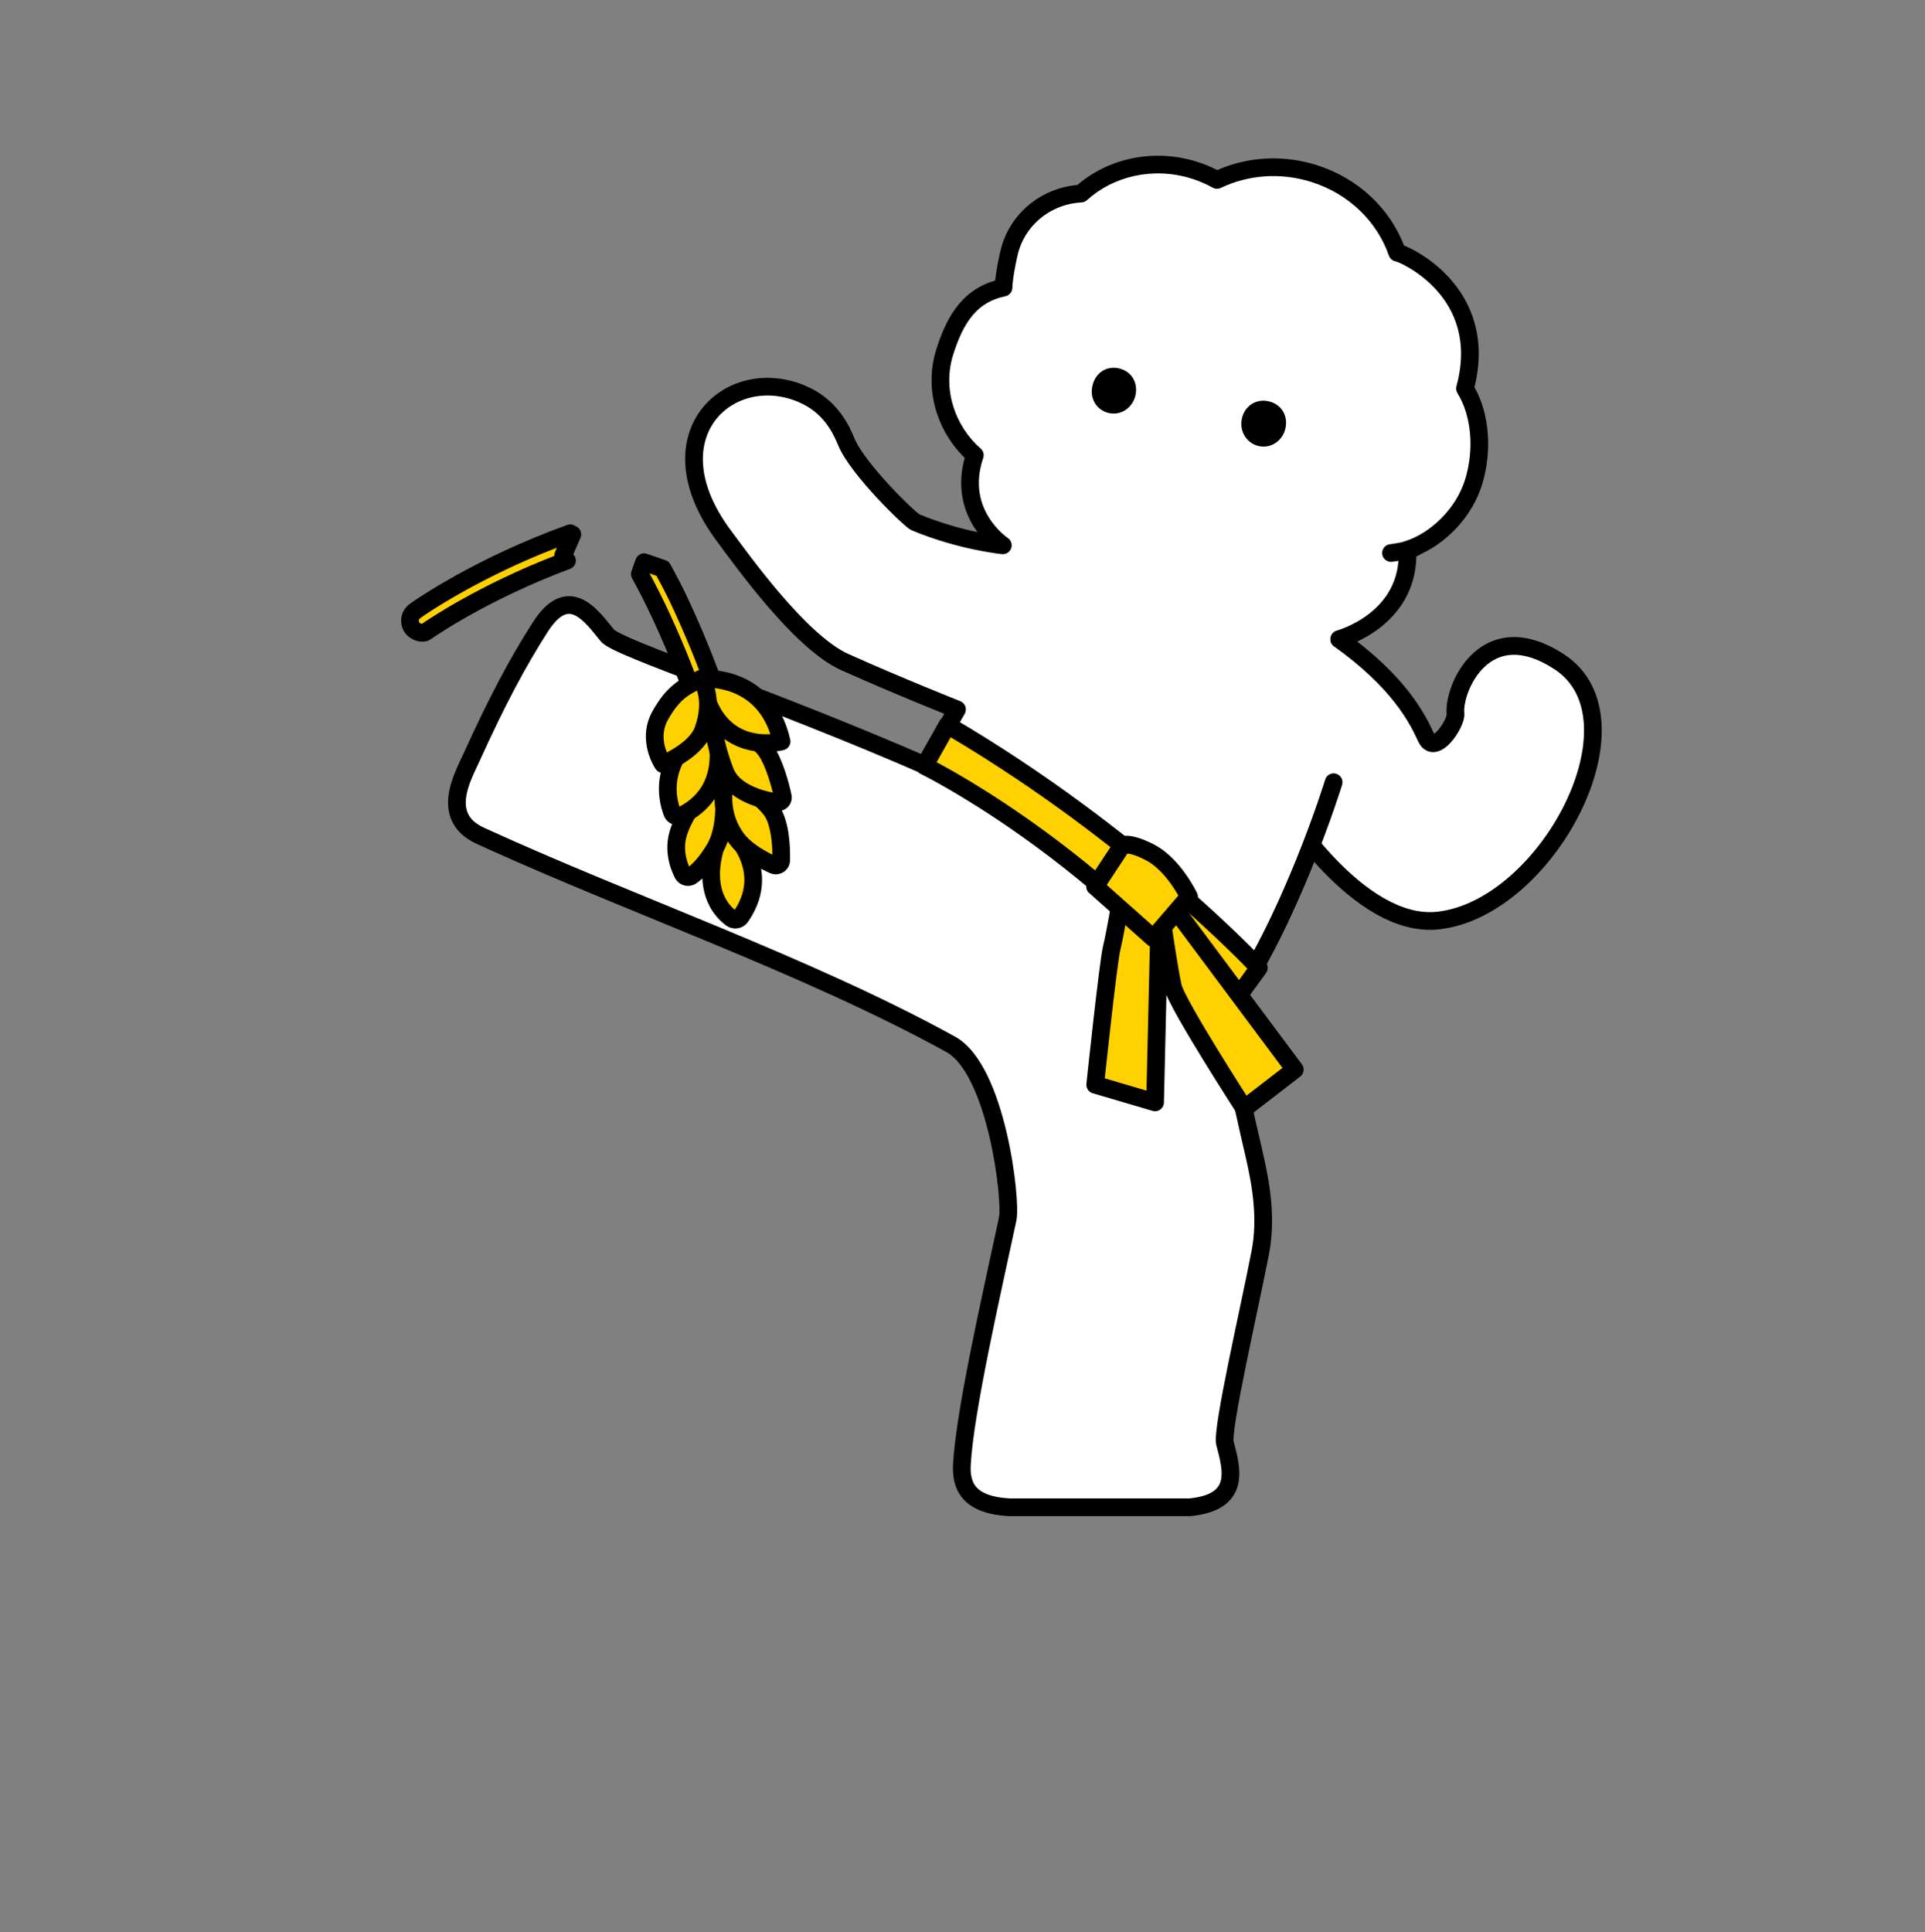 <?xml version="1.0" encoding="UTF-8"?> <svg xmlns="http://www.w3.org/2000/svg" width="264" height="265" viewBox="0 0 264 265" fill="none"><rect x="0" y="0" width="264" height="265" fill="#808080" stroke="none"/><path d="M186.155 77.379L177.374 116.707L146.758 121.021L125.658 108.647L139.031 87.603L186.155 77.379Z" fill="white"></path><path d="M175.654 110.143C175.654 110.143 186.211 127.497 197.281 126.235C212.208 124.542 225.886 98.629 213.831 90.75C203.704 84.133 199.251 94.426 199.612 97.88C199.75 99.17 196.768 103.734 195.589 101.154C194.41 98.574 191.885 93.524 183.659 87.656" fill="white"></path><path d="M182.671 86.952C183.06 86.406 183.819 86.28 184.365 86.669C192.772 92.666 195.428 97.887 196.681 100.623C196.69 100.617 196.702 100.612 196.712 100.605C196.85 100.506 197.014 100.358 197.191 100.16C197.546 99.762 197.883 99.246 198.118 98.766C198.235 98.528 198.316 98.319 198.362 98.159C198.415 97.976 198.398 97.941 198.406 98.01V98.007C198.289 96.886 198.561 95.393 199.128 93.939C199.703 92.462 200.633 90.891 201.961 89.652C203.302 88.4 205.061 87.48 207.229 87.375C209.386 87.271 211.813 87.981 214.496 89.734C217.904 91.962 219.449 95.459 219.644 99.32C219.837 103.148 218.715 107.387 216.764 111.349C214.809 115.32 211.981 119.096 208.659 121.999C205.344 124.896 201.468 126.981 197.419 127.44L197.42 127.441C194.313 127.796 191.315 126.836 188.633 125.309C185.949 123.781 183.5 121.642 181.443 119.505C179.381 117.362 177.679 115.184 176.495 113.547C175.901 112.727 175.435 112.038 175.116 111.553C174.957 111.311 174.834 111.119 174.75 110.986C174.708 110.92 174.677 110.868 174.655 110.833C174.644 110.815 174.635 110.801 174.629 110.792C174.626 110.787 174.624 110.782 174.622 110.779L174.62 110.776L174.618 110.775C174.27 110.202 174.452 109.455 175.025 109.106C175.597 108.758 176.344 108.94 176.693 109.513V109.514C176.694 109.515 176.696 109.518 176.698 109.521C176.702 109.528 176.709 109.54 176.718 109.555C176.737 109.585 176.765 109.63 176.803 109.69C176.879 109.811 176.994 109.991 177.145 110.22C177.447 110.679 177.892 111.337 178.462 112.124C179.602 113.701 181.231 115.784 183.192 117.822C185.158 119.865 187.424 121.828 189.833 123.199C192.243 124.571 194.718 125.306 197.145 125.029H197.146C200.56 124.642 203.991 122.854 207.062 120.171C210.126 117.493 212.763 113.98 214.586 110.277C216.414 106.564 217.385 102.741 217.218 99.442C217.054 96.175 215.788 93.478 213.168 91.766C210.789 90.211 208.861 89.726 207.346 89.799C205.843 89.872 204.61 90.5 203.618 91.427C202.612 92.365 201.864 93.603 201.39 94.82C200.908 96.057 200.758 97.143 200.82 97.751L200.83 97.898C200.841 98.239 200.771 98.571 200.694 98.836C200.6 99.162 200.461 99.503 200.299 99.834C199.977 100.491 199.52 101.196 199.001 101.778C198.522 102.313 197.817 102.941 196.965 103.105C196.486 103.197 195.957 103.141 195.47 102.841C195.008 102.557 194.697 102.121 194.486 101.659C193.375 99.228 190.972 94.363 182.955 88.645C182.41 88.255 182.282 87.498 182.671 86.952Z" fill="black"></path><path d="M183.656 87.642C183.656 87.642 193.449 85.034 193.019 75.393C196.904 74.172 200.705 70.552 202.078 66.154C203.424 61.84 203.091 56.777 200.913 53.281C204.519 39.991 192.492 34.734 191.618 34.651C189.912 29.712 185.792 25.55 180.174 23.788C175.568 22.346 170.824 22.79 166.898 24.676C165.927 24.135 164.873 23.677 163.763 23.331C158.075 21.555 152.166 22.984 148.254 26.549C143.912 26.771 139.986 29.573 138.599 33.888C138.238 35.025 137.614 38.299 137.628 39.436C133.244 40.338 131.066 43.459 129.554 48.301C127.889 53.628 129.929 59.149 133.688 62.423C130.969 70.441 137.531 74.783 137.531 74.783C137.531 74.783 131.815 74.228 125.559 71.634C124.837 71.343 117.638 64.365 116.084 60.633C115.252 58.622 113.781 55.611 109.911 53.988C99.909 49.799 88.992 59.87 99.382 73.631C101.449 76.378 109.633 88.003 115.848 90.791C123.395 94.176 131.246 97.284 131.246 97.284L126.793 105.038" fill="white"></path><path d="M147.762 25.367C151.995 21.718 158.189 20.319 164.127 22.173C165.111 22.48 166.053 22.87 166.939 23.324C170.891 21.586 175.539 21.189 180.078 22.493L180.539 22.631C186.299 24.437 190.606 28.625 192.554 33.674C192.663 33.716 192.781 33.764 192.905 33.819C193.359 34.017 193.931 34.306 194.57 34.687C195.846 35.448 197.422 36.602 198.854 38.206C201.685 41.378 203.901 46.266 202.214 53.096C204.371 56.92 204.609 62.12 203.238 66.516V66.517C201.847 70.973 198.189 74.678 194.246 76.245C194.168 81.046 191.71 84.181 189.245 86.093C187.947 87.1 186.641 87.775 185.664 88.199C185.174 88.411 184.76 88.562 184.466 88.662C184.318 88.712 184.201 88.749 184.116 88.774C184.074 88.787 184.04 88.796 184.016 88.803C184.004 88.807 183.993 88.81 183.986 88.812C183.982 88.813 183.979 88.814 183.976 88.814C183.975 88.815 183.973 88.815 183.972 88.816H183.971C183.969 88.809 183.946 88.725 183.658 87.643L183.97 88.817C183.322 88.989 182.658 88.603 182.485 87.956C182.313 87.308 182.698 86.643 183.345 86.47C183.347 86.469 183.351 86.469 183.356 86.468C183.368 86.464 183.39 86.458 183.42 86.45C183.479 86.432 183.57 86.403 183.69 86.362C183.929 86.282 184.278 86.154 184.699 85.972C185.544 85.606 186.661 85.026 187.758 84.175C189.93 82.491 192.002 79.774 191.809 75.448C191.785 74.898 192.133 74.402 192.658 74.237C196.164 73.135 199.668 69.81 200.922 65.793C202.187 61.738 201.836 57.056 199.885 53.924C199.706 53.637 199.655 53.289 199.743 52.964C201.425 46.767 199.473 42.545 197.043 39.822C195.809 38.441 194.44 37.435 193.327 36.771C192.772 36.44 192.289 36.199 191.931 36.042C191.752 35.964 191.612 35.909 191.515 35.876C191.384 35.832 191.405 35.85 191.506 35.859C191.032 35.814 190.628 35.498 190.473 35.048C188.894 30.479 185.069 26.596 179.812 24.947V24.946C175.504 23.597 171.077 24.018 167.427 25.772C167.071 25.943 166.654 25.93 166.31 25.738C165.522 25.299 164.675 24.92 163.787 24.616L163.403 24.49C158.119 22.841 152.66 24.179 149.073 27.448C148.866 27.637 148.599 27.747 148.318 27.762C144.454 27.959 140.983 30.449 139.757 34.254L139.758 34.255C139.603 34.746 139.367 35.786 139.17 36.879C138.968 37.992 138.838 38.986 138.843 39.422C138.85 40.004 138.444 40.509 137.875 40.626C135.943 41.024 134.542 41.891 133.439 43.181C132.31 44.501 131.449 46.315 130.715 48.663C129.211 53.479 131.048 58.514 134.487 61.509C134.858 61.832 134.997 62.347 134.839 62.813C133.616 66.42 134.48 69.134 135.623 70.969C136.203 71.901 136.863 72.612 137.377 73.091C137.633 73.329 137.85 73.507 137.998 73.621C138.072 73.678 138.128 73.719 138.164 73.745C138.182 73.757 138.195 73.765 138.201 73.77L138.205 73.772H138.204C138.668 74.08 138.863 74.664 138.676 75.189C138.513 75.649 138.095 75.96 137.621 75.994L137.415 75.992H137.413C137.412 75.992 137.41 75.991 137.408 75.991C137.404 75.99 137.399 75.99 137.393 75.99C137.379 75.988 137.361 75.986 137.337 75.984C137.289 75.978 137.219 75.971 137.13 75.961C136.952 75.939 136.694 75.906 136.366 75.858C135.711 75.762 134.777 75.608 133.645 75.371C131.385 74.897 128.32 74.09 125.107 72.759V72.76C125.105 72.76 125.102 72.758 125.1 72.757L125.096 72.756V72.754C124.9 72.673 124.725 72.549 124.636 72.484C124.513 72.394 124.375 72.283 124.229 72.161C123.937 71.915 123.573 71.588 123.163 71.202C122.341 70.429 121.306 69.393 120.246 68.25C119.187 67.108 118.092 65.846 117.157 64.623C116.235 63.417 115.416 62.182 114.966 61.101L114.965 61.098C114.169 59.174 112.861 56.542 109.444 55.108C104.909 53.209 100.302 54.58 97.985 57.79C95.715 60.936 95.365 66.295 100.352 72.901L100.354 72.903C101.409 74.305 103.935 77.847 106.984 81.407C108.506 83.184 110.14 84.945 111.764 86.424C113.4 87.915 114.965 89.065 116.347 89.685C120.105 91.37 123.943 92.988 126.843 94.186C128.293 94.784 129.506 95.278 130.358 95.621C130.783 95.792 131.118 95.926 131.347 96.017L131.673 96.148C131.68 96.151 131.686 96.152 131.69 96.154C131.692 96.155 131.694 96.155 131.695 96.155V96.156C132.022 96.286 132.278 96.551 132.395 96.884C132.511 97.216 132.477 97.583 132.302 97.889L127.848 105.644C127.514 106.225 126.773 106.425 126.192 106.091C125.61 105.758 125.41 105.016 125.743 104.435L129.499 97.891C129.483 97.885 129.466 97.878 129.45 97.872C128.593 97.526 127.372 97.031 125.916 96.43C123.004 95.227 119.141 93.599 115.353 91.9C113.628 91.125 111.84 89.777 110.129 88.218C108.406 86.648 106.699 84.807 105.14 82.986C102.026 79.35 99.426 75.707 98.415 74.362V74.361C93.014 67.208 92.927 60.651 96.017 56.369C99.062 52.151 104.915 50.58 110.382 52.87H110.383C114.705 54.682 116.338 58.069 117.207 60.168L117.346 60.474C117.704 61.214 118.309 62.134 119.085 63.149C119.96 64.293 121 65.494 122.025 66.6C123.05 67.704 124.047 68.7 124.827 69.433C125.217 69.801 125.546 70.096 125.791 70.303C125.915 70.406 126.008 70.479 126.071 70.525C126.077 70.53 126.084 70.534 126.089 70.537C129.062 71.764 131.912 72.522 134.047 72.973C133.883 72.746 133.72 72.507 133.561 72.253C132.188 70.049 131.17 66.845 132.305 62.795C128.604 59.193 126.663 53.49 128.398 47.939C129.176 45.447 130.16 43.28 131.594 41.603C132.869 40.113 134.464 39.05 136.481 38.47C136.548 37.85 136.658 37.125 136.781 36.447C136.982 35.334 137.24 34.167 137.445 33.521L137.446 33.517C138.949 28.841 143.116 25.771 147.762 25.367Z" fill="black"></path><path d="M182.895 107.271C182.895 107.271 176.972 126.567 168.135 138.941C168.732 143.908 170.48 151.829 172.006 158.335C173.032 162.746 173.698 167.241 172.852 171.694C171.423 179.157 167.497 196.039 167.996 197.926C168.954 201.547 170.216 206 163.183 206.707H138.893C138.74 206.707 138.601 206.707 138.449 206.707C133.108 206.416 131.748 204.085 131.915 200.853C132.303 193.57 136.007 177.395 138.199 167.158C138.74 164.647 136.701 146.696 130.375 143.214C110.69 132.38 86.469 124.057 65.883 114.623C60.209 112.029 63.525 106.397 64.635 103.928C68.13 96.215 70.933 90.944 74.068 86.033C78.021 79.832 81.156 84.548 83.307 87.156C84.749 88.904 105.114 95.438 127.614 105.287" fill="white"></path><path d="M76.389 82.115C77.647 81.561 78.848 81.707 79.883 82.195C80.868 82.66 81.712 83.437 82.405 84.186C83.086 84.923 83.732 85.762 84.228 86.365C84.232 86.367 84.287 86.417 84.439 86.512C84.626 86.629 84.89 86.773 85.241 86.946C85.942 87.293 86.912 87.718 88.136 88.221C90.582 89.225 93.949 90.506 97.998 92.05C106.081 95.133 116.822 99.239 128.102 104.176C128.716 104.445 128.996 105.161 128.727 105.775C128.458 106.389 127.743 106.669 127.129 106.401C115.908 101.489 105.217 97.402 97.132 94.319C93.097 92.78 89.695 91.485 87.214 90.466C85.975 89.956 84.942 89.506 84.165 89.122C83.777 88.931 83.434 88.746 83.152 88.57C82.897 88.41 82.593 88.198 82.372 87.93L82.371 87.929C81.794 87.23 81.249 86.512 80.622 85.833C79.999 85.159 79.408 84.656 78.847 84.391C78.335 84.149 77.876 84.113 77.367 84.337C76.866 84.558 76.21 85.078 75.433 86.179L75.092 86.686C71.997 91.535 69.222 96.752 65.742 104.43C65.126 105.799 64.148 107.577 63.92 109.382C63.811 110.243 63.894 111.007 64.223 111.66C64.546 112.299 65.171 112.963 66.388 113.52H66.39C76.657 118.225 87.819 122.648 98.935 127.273C110.03 131.89 121.057 136.701 130.961 142.152C132.875 143.205 134.327 145.256 135.436 147.543C136.561 149.864 137.417 152.606 138.045 155.273C138.674 157.946 139.084 160.586 139.303 162.724C139.413 163.793 139.475 164.747 139.492 165.525C139.508 166.268 139.487 166.949 139.387 167.415C138.288 172.548 136.819 179.13 135.572 185.353C134.322 191.598 133.317 197.378 133.128 200.918C133.053 202.368 133.335 203.36 133.991 204.041C134.667 204.742 135.968 205.352 138.481 205.494H163.112C164.726 205.327 165.736 204.958 166.362 204.538C166.962 204.136 167.266 203.653 167.415 203.096C167.575 202.5 167.569 201.771 167.438 200.91C167.307 200.05 167.068 199.161 166.824 198.238L166.779 198.023C166.745 197.806 166.739 197.584 166.741 197.394C166.743 197.117 166.763 196.797 166.796 196.45C166.862 195.754 166.985 194.88 167.147 193.887C167.471 191.898 167.963 189.357 168.513 186.66C169.618 181.233 170.947 175.196 171.661 171.467C172.458 167.269 171.84 162.978 170.824 158.613L170.245 156.116C168.879 150.167 167.462 143.501 166.932 139.087C166.895 138.787 166.973 138.484 167.149 138.238C171.485 132.166 175.132 124.352 177.706 118.01C178.989 114.849 179.998 112.07 180.686 110.083C181.03 109.09 181.293 108.295 181.47 107.75C181.559 107.478 181.625 107.267 181.67 107.126C181.692 107.056 181.709 107.002 181.72 106.967C181.725 106.949 181.73 106.936 181.733 106.928C181.734 106.924 181.735 106.92 181.735 106.918L181.736 106.916L181.779 106.799C182.018 106.232 182.652 105.928 183.252 106.112C183.893 106.309 184.253 106.987 184.056 107.628L182.896 107.272L184.056 107.629C184.056 107.63 184.056 107.631 184.055 107.633C184.054 107.635 184.053 107.64 184.052 107.645C184.049 107.655 184.044 107.669 184.038 107.688C184.026 107.727 184.008 107.784 183.985 107.858C183.939 108.005 183.87 108.222 183.78 108.501C183.598 109.059 183.329 109.869 182.979 110.878C182.28 112.896 181.257 115.714 179.954 118.923C177.411 125.191 173.775 133.01 169.399 139.251C170.034 144.161 171.706 151.739 173.188 158.058L173.189 158.061C174.226 162.518 174.94 167.214 174.045 171.922V171.923C173.33 175.657 171.982 181.793 170.892 187.145C170.344 189.836 169.859 192.338 169.543 194.278C169.385 195.249 169.271 196.061 169.213 196.679C169.183 196.988 169.169 197.232 169.168 197.412C169.167 197.57 169.176 197.632 169.175 197.632L169.171 197.617C169.405 198.504 169.683 199.529 169.838 200.544C169.993 201.558 170.043 202.666 169.759 203.724C169.465 204.821 168.825 205.81 167.714 206.555C166.635 207.278 165.179 207.727 163.306 207.916C163.266 207.92 163.224 207.922 163.184 207.922H138.45C138.428 207.922 138.405 207.922 138.383 207.921C135.578 207.768 133.539 207.069 132.244 205.726C130.928 204.361 130.612 202.573 130.704 200.791V200.789C130.904 197.047 131.946 191.098 133.192 184.876C134.442 178.632 135.921 172.008 137.013 166.904V166.903C137.048 166.741 137.082 166.311 137.065 165.578C137.05 164.88 136.992 163.993 136.888 162.972C136.679 160.929 136.285 158.392 135.681 155.829C135.076 153.26 134.271 150.705 133.251 148.602C132.215 146.465 131.041 144.967 129.791 144.279C120.01 138.896 109.085 134.127 98.002 129.515C87.631 125.2 77.102 121.014 67.324 116.612L65.379 115.728C63.761 114.988 62.672 113.976 62.056 112.753C61.446 111.543 61.362 110.257 61.512 109.077C61.8 106.802 63.033 104.532 63.528 103.432L63.531 103.428C67.042 95.68 69.87 90.354 73.045 85.381C74.095 83.734 75.194 82.641 76.389 82.115Z" fill="black"></path><path d="M170.34 57.305C170.756 55.612 172.324 54.641 174.016 55.044C175.75 55.446 176.721 57.069 176.263 58.845C175.833 60.537 174.21 61.55 172.587 61.161C170.909 60.759 169.91 59.053 170.34 57.319V57.305Z" fill="black"></path><path d="M149.824 52.864C150.241 51.116 151.767 50.131 153.459 50.52C155.151 50.908 156.109 52.462 155.72 54.21C155.318 55.985 153.653 57.054 151.989 56.623C150.324 56.194 149.408 54.598 149.824 52.864Z" fill="black"></path><path d="M190.762 75.838C190.762 75.838 192.967 75.588 194.105 75.033L190.762 75.838Z" fill="white"></path><path d="M193.572 73.944C194.174 73.65 194.902 73.9 195.196 74.502C195.489 75.104 195.239 75.83 194.637 76.124C193.911 76.479 192.935 76.703 192.232 76.837C191.863 76.907 191.534 76.959 191.296 76.993C191.176 77.01 191.078 77.023 191.01 77.031C190.976 77.035 190.949 77.039 190.93 77.041C190.921 77.042 190.913 77.043 190.907 77.043C190.905 77.044 190.903 77.044 190.901 77.044H190.898C190.232 77.12 189.63 76.641 189.555 75.975C189.48 75.309 189.959 74.708 190.625 74.633H190.627C190.63 74.632 190.636 74.631 190.643 74.63C190.656 74.629 190.678 74.626 190.706 74.623C190.762 74.616 190.847 74.604 190.952 74.589C191.163 74.559 191.455 74.514 191.779 74.453C192.464 74.322 193.161 74.144 193.572 73.944Z" fill="black"></path><path d="M126.781 105.036C126.781 105.036 149.074 115.884 168.134 138.94L172.643 132.725C172.643 132.725 155.733 114.538 129.93 99.432L126.781 105.022V105.036Z" fill="#FFD100"></path><path d="M129.613 98.261C129.927 98.176 130.262 98.221 130.542 98.385C143.523 105.985 154.262 114.356 161.754 120.825C165.501 124.06 168.44 126.824 170.444 128.78C171.446 129.758 172.216 130.534 172.735 131.068C172.995 131.335 173.192 131.541 173.325 131.681C173.392 131.751 173.443 131.805 173.477 131.842C173.494 131.86 173.507 131.874 173.516 131.883C173.521 131.888 173.525 131.891 173.527 131.894C173.528 131.895 173.529 131.897 173.529 131.898L173.531 131.899L173.601 131.981C173.929 132.404 173.943 132.998 173.624 133.438L169.116 139.653C168.895 139.957 168.546 140.142 168.171 140.154C167.796 140.165 167.437 140.003 167.198 139.713C157.754 128.29 147.503 119.884 139.611 114.335C135.666 111.562 132.315 109.504 129.955 108.143C128.775 107.462 127.842 106.956 127.208 106.621C126.891 106.453 126.648 106.329 126.486 106.247C126.405 106.206 126.345 106.175 126.305 106.155C126.285 106.145 126.271 106.138 126.262 106.133C126.257 106.131 126.253 106.13 126.251 106.129L126.249 106.127C125.832 105.924 125.567 105.501 125.566 105.037V105.022C125.566 104.814 125.62 104.608 125.722 104.426L128.872 98.836L128.937 98.733C129.099 98.503 129.338 98.335 129.613 98.261ZM128.449 104.532C129.103 104.879 130.024 105.38 131.168 106.04C133.583 107.433 136.996 109.53 141.007 112.35C148.748 117.793 158.731 125.945 168.064 136.967L171.064 132.832C171.042 132.809 171.019 132.785 170.995 132.761C170.489 132.241 169.734 131.48 168.748 130.517C166.775 128.591 163.874 125.862 160.168 122.662C152.961 116.439 142.724 108.444 130.379 101.107L128.449 104.532Z" fill="black"></path><path d="M159.422 126.707C159.422 126.707 160.324 132.922 160.851 135.308C161.378 137.694 170.645 152.024 170.645 152.024L177.567 146.683L161.364 124.959L159.408 126.707H159.422Z" fill="#FFD100"></path><path d="M161.486 123.75C161.825 123.784 162.135 123.96 162.339 124.233L178.541 145.956C178.937 146.487 178.834 147.238 178.309 147.643L171.388 152.984C171.119 153.191 170.776 153.276 170.441 153.219C170.106 153.161 169.811 152.967 169.626 152.682V152.681L169.625 152.679C169.624 152.678 169.621 152.674 169.619 152.671C169.614 152.664 169.608 152.653 169.6 152.639C169.582 152.612 169.555 152.572 169.521 152.519C169.453 152.412 169.352 152.257 169.225 152.058C168.97 151.66 168.604 151.089 168.165 150.397C167.286 149.013 166.108 147.142 164.912 145.195C163.718 143.25 162.501 141.219 161.547 139.52C161.07 138.671 160.652 137.893 160.334 137.243C160.034 136.631 159.768 136.027 159.667 135.569C159.394 134.333 159.031 132.145 158.741 130.3C158.594 129.371 158.465 128.515 158.372 127.893C158.326 127.583 158.288 127.33 158.262 127.155C158.255 127.109 158.25 127.067 158.245 127.032C158.121 126.59 158.253 126.111 158.6 125.801L160.557 124.052L160.656 123.974C160.895 123.801 161.19 123.72 161.486 123.75ZM160.717 127.163C160.734 127.275 160.753 127.399 160.773 127.534C160.865 128.152 160.994 129.001 161.139 129.923C161.432 131.782 161.783 133.894 162.038 135.044C162.068 135.183 162.206 135.548 162.514 136.176C162.804 136.767 163.197 137.5 163.664 138.33C164.595 139.989 165.793 141.989 166.981 143.924C168.168 145.857 169.339 147.718 170.214 149.096C170.493 149.535 170.743 149.924 170.952 150.252L175.88 146.45L161.184 126.746L160.717 127.163Z" fill="black"></path><path d="M153.737 123.293C153.737 123.293 152.96 127.968 152.46 130.007C151.961 132.046 150.199 148.762 150.199 148.762L158.412 151.176L159.022 125.041L153.737 123.293Z" fill="#FFD100"></path><path d="M153.108 122.253C153.411 122.07 153.779 122.028 154.116 122.139L159.401 123.888C159.908 124.055 160.247 124.534 160.234 125.068L159.624 151.203C159.615 151.58 159.431 151.933 159.126 152.155C158.821 152.378 158.43 152.446 158.068 152.339L149.856 149.925C149.293 149.76 148.93 149.217 148.991 148.634V148.63C148.991 148.628 148.992 148.625 148.992 148.622C148.993 148.614 148.994 148.601 148.996 148.585C148.999 148.554 149.004 148.507 149.01 148.445C149.024 148.322 149.043 148.14 149.067 147.91C149.116 147.448 149.187 146.786 149.274 145.986C149.447 144.386 149.684 142.231 149.935 140.011C150.187 137.793 150.455 135.506 150.691 133.644C150.922 131.824 151.134 130.311 151.28 129.717C151.519 128.739 151.832 127.096 152.09 125.668C152.217 124.961 152.33 124.317 152.41 123.849C152.45 123.615 152.482 123.426 152.504 123.295C152.515 123.23 152.523 123.178 152.529 123.144C152.531 123.127 152.534 123.114 152.536 123.105C152.537 123.101 152.537 123.098 152.537 123.096V123.093C152.595 122.744 152.804 122.436 153.108 122.253ZM154.479 126.099C154.223 127.518 153.898 129.232 153.638 130.294C153.534 130.719 153.339 132.062 153.099 133.95C152.865 135.796 152.598 138.07 152.347 140.285C152.096 142.499 151.86 144.65 151.687 146.247C151.617 146.893 151.558 147.449 151.512 147.882L157.233 149.563L157.785 125.909L154.691 124.886C154.628 125.249 154.557 125.662 154.479 126.099Z" fill="black"></path><path d="M150.196 121.572L158.172 128.661L163.069 122.974C163.069 122.974 160.988 118.618 157.77 116.925C154.746 115.344 153.899 115.94 153.899 115.94L150.182 121.572H150.196Z" fill="#FFD100"></path><path d="M154.799 114.631C155.504 114.689 156.456 114.94 157.753 115.562L158.334 115.852C160.195 116.831 161.653 118.527 162.615 119.883C163.105 120.574 163.489 121.209 163.75 121.672C163.88 121.903 163.982 122.094 164.051 122.228C164.085 122.295 164.112 122.348 164.131 122.386C164.14 122.405 164.148 122.42 164.154 122.431C164.156 122.436 164.158 122.441 164.16 122.444C164.161 122.446 164.162 122.448 164.162 122.449V122.45L164.163 122.452L164.227 122.618C164.349 123.013 164.263 123.448 163.988 123.767L159.091 129.454C158.878 129.7 158.576 129.852 158.252 129.873C157.927 129.895 157.607 129.786 157.364 129.57L149.483 122.563C149.332 122.456 149.203 122.318 149.112 122.149C148.9 121.756 148.921 121.278 149.167 120.905L152.885 115.273L152.953 115.181C153.023 115.093 153.107 115.015 153.199 114.95L153.898 115.941C153.212 114.968 153.201 114.949 153.202 114.948L153.204 114.945C153.206 114.944 153.208 114.943 153.21 114.942C153.214 114.939 153.218 114.936 153.222 114.933C153.23 114.928 153.239 114.922 153.248 114.916C153.265 114.905 153.285 114.894 153.304 114.882C153.344 114.86 153.388 114.837 153.437 114.815C153.536 114.77 153.652 114.728 153.787 114.695C154.057 114.628 154.391 114.597 154.799 114.631ZM151.778 121.356L158.054 126.936L161.605 122.812C161.376 122.41 161.049 121.87 160.636 121.287C159.752 120.042 158.56 118.715 157.203 118.001V118C155.8 117.267 154.998 117.087 154.617 117.052L151.778 121.356Z" fill="black"></path><path d="M78.478 73.297L78.214 73.131C65.535 77.681 57.267 83.549 57.17 83.618C56.809 83.868 56.06 84.34 56.268 85.477C56.476 86.615 57.905 87.003 58.377 86.67C58.474 86.601 66.034 81.246 77.756 76.876L77.229 76.197L78.492 73.283L78.478 73.297Z" fill="#FFD100"></path><path d="M77.805 71.987C78.157 71.861 78.548 71.904 78.864 72.103L78.958 72.165C79.032 72.196 79.106 72.232 79.175 72.279C79.656 72.606 79.838 73.23 79.606 73.765L78.629 76.019L78.716 76.132C78.953 76.437 79.03 76.836 78.924 77.208C78.819 77.579 78.543 77.878 78.181 78.013C72.39 80.171 67.627 82.574 64.303 84.443C62.642 85.378 61.34 86.178 60.453 86.746C60.009 87.031 59.668 87.256 59.437 87.412C59.322 87.49 59.234 87.551 59.175 87.593C59.145 87.613 59.121 87.63 59.106 87.641C59.091 87.652 59.083 87.657 59.083 87.657L59.078 87.66C58.658 87.957 58.176 88.009 57.835 87.996C57.464 87.983 57.081 87.889 56.729 87.732C56.033 87.42 55.271 86.763 55.075 85.695C54.911 84.8 55.124 84.067 55.516 83.512C55.868 83.016 56.336 82.719 56.48 82.619C56.9 82.322 65.201 76.51 77.805 71.987ZM76.377 75.11C71.118 77.142 66.742 79.341 63.566 81.114C61.757 82.123 60.339 82.992 59.371 83.612C58.887 83.921 58.515 84.168 58.263 84.338C58.137 84.423 58.042 84.49 57.977 84.535C57.944 84.558 57.919 84.575 57.902 84.587C57.885 84.599 57.876 84.605 57.876 84.605C57.872 84.609 57.867 84.612 57.862 84.615C57.645 84.765 57.558 84.829 57.497 84.915C57.476 84.944 57.463 84.972 57.456 85.007C57.448 85.041 57.438 85.119 57.463 85.258C57.476 85.327 57.533 85.432 57.72 85.516C57.768 85.537 57.812 85.55 57.849 85.558C59.017 84.753 65.833 80.199 76.019 76.238C76.013 76.061 76.043 75.882 76.116 75.713L76.377 75.11Z" fill="black"></path><path d="M102.021 113.695C102.062 113.278 102.77 103.29 93.517 83.189C92.588 81.164 91.866 79.805 90.867 77.974L88.329 77.1L87.746 78.723C88.773 80.582 89.771 82.551 90.729 84.632C99.718 104.137 98.983 114.014 99.052 114.097C100.578 115.956 101.979 114.249 102.021 113.695Z" fill="#FFD100"></path><path d="M87.187 76.691C87.412 76.066 88.097 75.737 88.725 75.953L91.264 76.827L91.369 76.868C91.608 76.977 91.807 77.161 91.934 77.393C92.938 79.234 93.674 80.621 94.62 82.682C103.945 102.941 103.296 113.146 103.229 113.817L103.227 113.815C103.182 114.288 102.932 114.716 102.716 114.995C102.465 115.322 102.097 115.665 101.621 115.895C101.128 116.133 100.509 116.249 99.84 116.07C99.184 115.894 98.609 115.47 98.115 114.868V114.867C97.926 114.637 97.876 114.396 97.872 114.381C97.855 114.313 97.849 114.256 97.846 114.231C97.839 114.178 97.837 114.133 97.836 114.113C97.834 114.067 97.834 114.015 97.833 113.976C97.833 113.883 97.832 113.778 97.83 113.623C97.826 113.324 97.816 112.877 97.777 112.281C97.698 111.088 97.508 109.286 97.044 106.878C96.115 102.063 94.083 94.811 89.627 85.141V85.14C88.682 83.086 87.697 81.143 86.684 79.31C86.516 79.005 86.487 78.641 86.605 78.313L87.187 76.691ZM89.083 78.643C90.026 80.378 90.949 82.204 91.832 84.124L92.653 85.942C96.622 94.881 98.52 101.713 99.428 106.419C99.912 108.929 100.114 110.831 100.198 112.123C100.24 112.768 100.253 113.258 100.257 113.592V113.595C100.374 113.691 100.446 113.719 100.469 113.725C100.493 113.731 100.514 113.734 100.567 113.709C100.637 113.675 100.723 113.604 100.793 113.513C100.805 113.498 100.812 113.482 100.82 113.471C100.82 113.462 100.821 113.453 100.822 113.443C100.826 113.357 100.832 113.233 100.834 113.072C100.839 112.749 100.835 112.274 100.8 111.648C100.731 110.395 100.54 108.532 100.063 106.054C99.108 101.097 97.004 93.668 92.415 83.698V83.697C91.572 81.861 90.904 80.585 90.025 78.967L89.083 78.643Z" fill="black"></path><path d="M99.329 112.932C99.329 112.932 106.473 118.689 101.59 125.722C101.299 126.152 100.702 126.235 100.286 125.93C98.677 124.751 95.514 121.172 99.329 112.932Z" fill="#FFD100"></path><path d="M99.053 111.751C99.417 111.666 99.8 111.753 100.091 111.988L99.33 112.933C100.091 111.988 100.092 111.988 100.093 111.989L100.094 111.99L100.096 111.991C100.098 111.993 100.101 111.995 100.104 111.997C100.109 112.002 100.116 112.009 100.125 112.017C100.143 112.032 100.168 112.052 100.199 112.078C100.26 112.131 100.345 112.205 100.449 112.301C100.657 112.492 100.942 112.77 101.265 113.124C101.909 113.828 102.722 114.857 103.374 116.142C104.7 118.756 105.343 122.447 102.588 126.415L102.587 126.414C101.882 127.441 100.5 127.593 99.569 126.91C98.599 126.198 97.197 124.787 96.596 122.372C95.997 119.96 96.24 116.717 98.228 112.423L98.294 112.301C98.462 112.025 98.735 111.825 99.053 111.751ZM99.746 115.076C98.593 118.141 98.584 120.306 98.953 121.787C99.332 123.315 100.144 124.248 100.768 124.767C102.692 121.81 102.205 119.203 101.208 117.239C100.77 116.375 100.228 115.642 99.746 115.076Z" fill="black"></path><path d="M93.183 113.776C92.198 116.398 93.058 118.715 93.641 119.838C93.863 120.269 94.431 120.407 94.834 120.116C95.583 119.589 96.79 118.479 98.052 116.329C100.105 112.819 99.037 106.951 99.037 106.951C99.037 106.951 95.111 108.616 93.183 113.776Z" fill="#FFD100"></path><path d="M98.563 105.835C98.902 105.691 99.289 105.708 99.613 105.883C99.938 106.058 100.165 106.372 100.231 106.734L99.037 106.952L100.231 106.736L100.232 106.738C100.232 106.739 100.232 106.741 100.232 106.743C100.233 106.747 100.235 106.753 100.236 106.76C100.238 106.774 100.241 106.794 100.246 106.819C100.254 106.869 100.266 106.94 100.279 107.031C100.307 107.211 100.343 107.47 100.378 107.789C100.45 108.425 100.523 109.312 100.528 110.318C100.539 112.281 100.296 114.898 99.099 116.943L99.098 116.944C97.762 119.219 96.447 120.461 95.544 121.099L95.545 121.1C94.545 121.824 93.129 121.49 92.564 120.397L92.563 120.398C91.909 119.137 90.887 116.436 92.046 113.35H92.048C93.094 110.551 94.689 108.683 96.037 107.513C96.71 106.929 97.322 106.518 97.773 106.25C97.999 106.115 98.186 106.016 98.321 105.949C98.389 105.915 98.445 105.888 98.485 105.869C98.505 105.86 98.522 105.853 98.535 105.847C98.541 105.844 98.547 105.842 98.552 105.84C98.554 105.839 98.556 105.837 98.558 105.836L98.561 105.835C98.562 105.835 98.562 105.835 98.956 106.762L98.563 105.835ZM98.049 109C97.914 109.105 97.773 109.22 97.628 109.346C96.532 110.297 95.202 111.843 94.32 114.202L94.319 114.205C93.618 116.072 94.047 117.771 94.507 118.834C95.13 118.312 96.039 117.361 97.005 115.715C97.861 114.25 98.111 112.179 98.101 110.331C98.098 109.853 98.076 109.403 98.049 109Z" fill="black"></path><path d="M99.577 106.772C99.577 106.772 103.281 107.965 105.681 110.975C107.04 112.681 107.179 116.191 107.138 117.953C107.138 118.494 106.569 118.841 106.083 118.619C104.682 117.994 102.171 116.676 100.881 114.818C98.745 111.724 99.064 108.353 99.577 106.758V106.772Z" fill="#FFD100"></path><path d="M98.422 106.387C98.606 105.818 99.175 105.467 99.765 105.56C99.897 105.58 100.02 105.624 100.133 105.682C100.14 105.684 100.148 105.686 100.156 105.689C100.277 105.733 100.448 105.798 100.658 105.885C101.076 106.058 101.656 106.319 102.315 106.682C103.623 107.401 105.297 108.545 106.631 110.219V110.22C107.516 111.331 107.928 112.9 108.135 114.262C108.349 115.667 108.373 117.061 108.351 117.983L108.349 117.982C108.33 119.425 106.833 120.287 105.59 119.727V119.729C104.179 119.1 101.382 117.67 99.884 115.511L99.883 115.508C97.474 112.02 97.829 108.23 98.422 106.387ZM100.463 108.458C100.297 109.979 100.496 112.123 101.879 114.126C102.804 115.459 104.568 116.533 105.929 117.204C105.921 116.448 105.873 115.531 105.735 114.627C105.568 113.524 105.288 112.591 104.903 111.976L104.732 111.733C103.666 110.396 102.289 109.439 101.145 108.809C100.903 108.676 100.673 108.559 100.463 108.458Z" fill="black"></path><path d="M97.745 98.949C97.745 98.949 101.31 108.036 93.375 111.892C92.917 112.114 92.362 111.892 92.182 111.434C91.78 110.394 91.266 108.438 91.821 106.135C93.001 101.238 97.745 98.963 97.745 98.963V98.949Z" fill="#FFD100"></path><path d="M97.52 97.754C98.093 97.645 98.662 97.96 98.875 98.503L97.746 98.947C98.859 98.51 98.876 98.504 98.876 98.504V98.506C98.877 98.507 98.877 98.508 98.878 98.509C98.879 98.512 98.88 98.514 98.881 98.518C98.884 98.525 98.888 98.535 98.892 98.547C98.901 98.57 98.913 98.602 98.927 98.641C98.956 98.721 98.994 98.833 99.04 98.975C99.13 99.258 99.248 99.661 99.361 100.155C99.588 101.136 99.805 102.503 99.749 104.016C99.637 107.086 98.384 110.806 93.906 112.982H93.905C92.814 113.511 91.494 112.995 91.053 111.877L91.051 111.869C90.595 110.691 90.01 108.472 90.642 105.849C91.31 103.077 92.976 101.081 94.421 99.802C95.148 99.158 95.835 98.682 96.343 98.364C96.597 98.205 96.809 98.084 96.96 98.001C97 97.98 97.036 97.962 97.067 97.946C97.201 97.855 97.352 97.785 97.52 97.754ZM97.023 100.83C96.719 101.048 96.38 101.31 96.031 101.619C94.885 102.633 93.676 104.094 93.107 106.024L93.002 106.417C92.584 108.155 92.871 109.67 93.183 110.625C96.364 108.934 97.238 106.284 97.324 103.928C97.367 102.751 97.206 101.659 97.023 100.83Z" fill="black"></path><path d="M97.746 98.949C97.746 98.949 103.198 100.323 105.029 102.917C106.167 104.512 107.054 107.73 107.36 109.242C107.443 109.659 107.11 110.047 106.68 110.005C104.89 109.881 100.604 108.771 99.48 105.899C97.829 101.654 97.76 98.949 97.76 98.949H97.746Z" fill="#FFD100"></path><path d="M97.759 97.734C97.894 97.734 98.025 97.759 98.146 97.8C98.189 97.811 98.244 97.825 98.311 97.843C98.474 97.889 98.707 97.956 98.99 98.045C99.555 98.222 100.331 98.487 101.17 98.839C102.776 99.513 104.885 100.612 106.016 102.211H106.018C106.694 103.16 107.246 104.504 107.657 105.722C108.076 106.965 108.387 108.197 108.549 109.001V109.003C108.783 110.171 107.856 111.314 106.596 111.213V111.215C106.588 111.215 106.581 111.214 106.574 111.213C106.57 111.213 106.567 111.213 106.563 111.213V111.212C105.53 111.135 103.886 110.794 102.328 110.086C100.778 109.382 99.081 108.21 98.349 106.341V106.339C97.494 104.14 97.044 102.329 96.808 101.053C96.69 100.415 96.624 99.91 96.589 99.559C96.574 99.41 96.566 99.288 96.56 99.195C96.534 99.067 96.525 98.934 96.542 98.798C96.618 98.191 97.134 97.734 97.746 97.734H97.759ZM99.208 100.681C99.422 101.816 99.831 103.453 100.61 105.456L100.691 105.641C101.13 106.559 102.093 107.314 103.333 107.876C104.263 108.299 105.234 108.558 105.989 108.691C105.832 108.053 105.619 107.277 105.356 106.498C104.963 105.331 104.502 104.267 104.041 103.621L104.037 103.616C103.337 102.623 101.808 101.739 100.232 101.078C99.874 100.928 99.528 100.796 99.208 100.681Z" fill="black"></path><path d="M96.139 93.093C96.139 93.093 105.031 92.164 107.195 101.68C107.195 101.68 101.521 103.206 98.192 98.434C96.61 96.173 96.153 93.093 96.153 93.093H96.139Z" fill="#FFD100"></path><path d="M97.645 91.887C98.598 91.955 99.901 92.154 101.288 92.686C104.117 93.772 107.194 96.217 108.376 101.412C108.52 102.048 108.137 102.684 107.508 102.854L107.192 101.681C107.495 102.807 107.506 102.852 107.506 102.854H107.505L107.503 102.855C107.501 102.855 107.497 102.856 107.494 102.857C107.489 102.859 107.482 102.86 107.474 102.862C107.457 102.866 107.435 102.872 107.407 102.879C107.352 102.892 107.276 102.908 107.181 102.927C106.991 102.965 106.723 103.012 106.395 103.051C105.742 103.127 104.831 103.174 103.799 103.053C101.719 102.809 99.108 101.873 97.194 99.13C96.298 97.849 95.743 96.374 95.413 95.261C95.246 94.698 95.131 94.209 95.058 93.859C95.024 93.699 95 93.566 94.983 93.468C94.951 93.37 94.929 93.266 94.924 93.158C94.89 92.513 95.368 91.954 96.01 91.887L96.136 93.095C96.01 91.888 96.011 91.887 96.012 91.887H96.013C96.014 91.887 96.015 91.886 96.016 91.886C96.019 91.886 96.023 91.886 96.027 91.886C96.035 91.885 96.045 91.883 96.056 91.882C96.081 91.88 96.114 91.878 96.154 91.875C96.235 91.87 96.348 91.863 96.489 91.859C96.771 91.852 97.167 91.853 97.645 91.887ZM97.74 94.572C97.998 95.44 98.386 96.464 98.937 97.362L99.184 97.74L99.185 97.741C100.6 99.769 102.491 100.456 104.08 100.642C104.666 100.711 105.206 100.709 105.654 100.68C104.517 97.256 102.351 95.694 100.418 94.952C99.403 94.562 98.43 94.394 97.673 94.326C97.695 94.405 97.716 94.488 97.74 94.572Z" fill="black"></path><path d="M96.151 93.092C96.151 93.092 98.037 95.561 96.456 100.07C95.457 102.955 90.921 104.786 90.921 104.786C90.921 104.786 88.646 101.498 90.546 98.114C92.364 94.854 94.014 94.077 96.151 93.092Z" fill="#FFD100"></path><path d="M91.376 105.913C90.849 106.125 90.247 105.944 89.924 105.478L90.921 104.787L91.376 105.913ZM95.84 91.919C96.308 91.795 96.814 91.961 97.116 92.356L96.151 93.093C97.099 92.369 97.116 92.357 97.117 92.357L97.119 92.362C97.121 92.364 97.123 92.366 97.124 92.368C97.128 92.372 97.132 92.378 97.136 92.384C97.145 92.395 97.155 92.409 97.166 92.426C97.19 92.459 97.219 92.504 97.254 92.558C97.322 92.665 97.41 92.815 97.505 93.004C97.696 93.382 97.918 93.922 98.079 94.617C98.404 96.018 98.47 97.998 97.602 100.473L97.6 100.472C96.96 102.318 95.275 103.684 93.976 104.529C93.296 104.971 92.653 105.314 92.181 105.546C91.944 105.662 91.748 105.752 91.609 105.814C91.539 105.845 91.484 105.869 91.445 105.885C91.425 105.894 91.409 105.9 91.397 105.905C91.392 105.907 91.386 105.909 91.383 105.911C91.382 105.911 91.38 105.911 91.379 105.912L91.377 105.913C91.376 105.913 91.375 105.913 90.921 104.787C89.939 105.467 89.923 105.478 89.922 105.478V105.477L89.92 105.474C89.919 105.473 89.918 105.471 89.916 105.469C89.914 105.465 89.91 105.46 89.907 105.455C89.899 105.444 89.89 105.429 89.879 105.411C89.856 105.376 89.826 105.328 89.79 105.269C89.717 105.149 89.621 104.981 89.514 104.771C89.301 104.352 89.041 103.755 88.849 103.032C88.464 101.585 88.338 99.569 89.488 97.52H89.49C90.457 95.787 91.418 94.646 92.472 93.803C93.511 92.973 94.588 92.477 95.643 91.991L95.84 91.919ZM95.585 94.71C94.997 95.005 94.483 95.303 93.987 95.7C93.228 96.306 92.456 97.183 91.606 98.706L91.605 98.709C90.855 100.045 90.917 101.366 91.194 102.408C91.271 102.698 91.365 102.961 91.459 103.189C91.811 103.005 92.225 102.772 92.652 102.494C93.87 101.702 94.951 100.711 95.31 99.674L95.311 99.669C96.024 97.635 95.937 96.125 95.715 95.165C95.676 94.998 95.63 94.847 95.585 94.71Z" fill="black"></path></svg> 